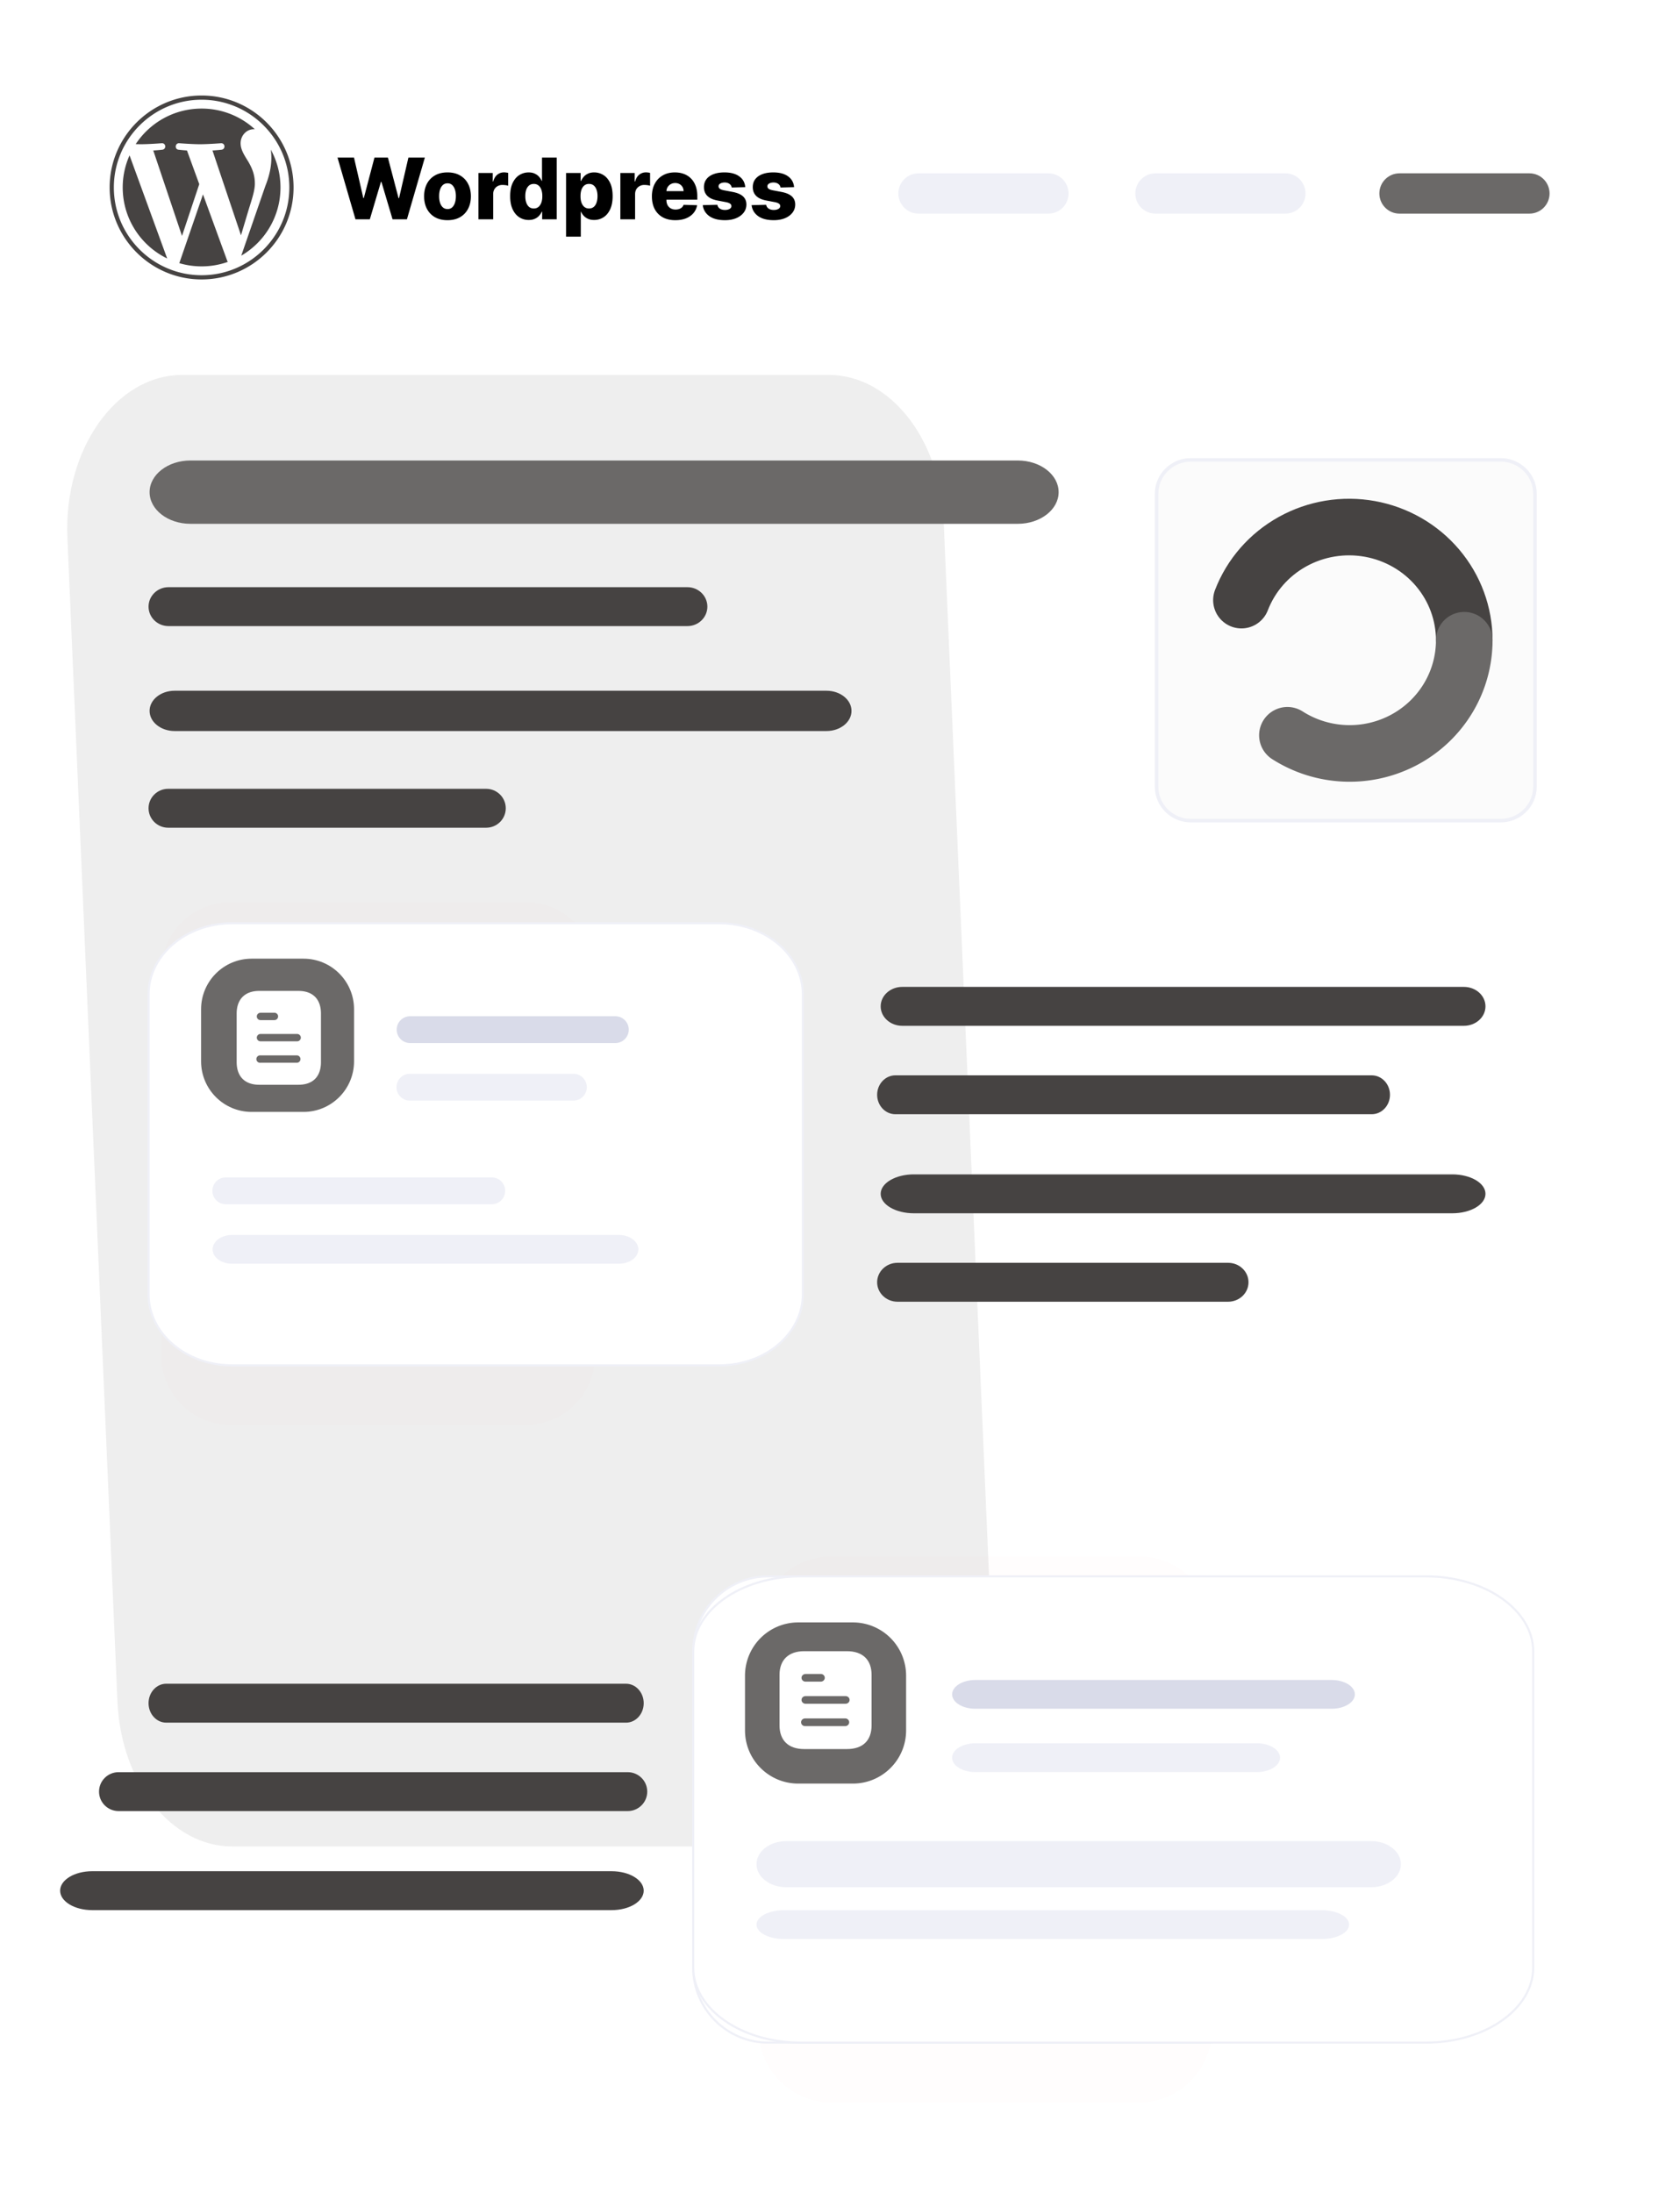<svg xmlns="http://www.w3.org/2000/svg" width="475" height="620" fill="none" xmlns:v="https://vecta.io/nano"><g clip-path="url(#C)"><path d="M475 0H0V620H475V0Z" fill="#fff"/><path d="M410.951 23.272H65.577c-26.952 0-48.801 21.857-48.801 48.819v480.86c0 26.962 21.849 48.819 48.801 48.819h345.374c26.952 0 48.801-21.857 48.801-48.819V72.09c0-26.962-21.849-48.819-48.801-48.819z" fill="red" fill-opacity=".01"/><path d="M475 0H0V620H475V0Z" fill="#fff"/><path opacity=".2" d="M65.652 522c-17.225 0-31.461-17.995-32.45-41.023L19.055 152.029C17.981 127.047 32.819 106 51.505 106h182.843c17.225 0 31.46 17.996 32.45 41.023l14.147 328.948c1.074 24.981-13.764 46.029-32.45 46.029H65.652z" fill="#adacac"/><path d="M287.764 130.184H53.847c-6.38 0-11.552 4.007-11.552 8.95h0c0 4.943 5.172 8.95 11.552 8.95h233.917c6.38 0 11.551-4.007 11.551-8.95s-5.171-8.95-11.551-8.95z" fill="#6b6968"/><g fill="#464342"><path d="M233.674 195.275h-184.3c-3.91 0-7.08 2.55-7.08 5.696h0c0 3.145 3.17 5.695 7.08 5.695h184.3c3.91 0 7.08-2.55 7.08-5.695s-3.17-5.696-7.08-5.696zM387.827 304H253.173c-2.857 0-5.173 2.462-5.173 5.5h0c0 3.038 2.316 5.5 5.173 5.5h134.654c2.857 0 5.173-2.462 5.173-5.5s-2.316-5.5-5.173-5.5zM194.364 166H47.636c-3.113 0-5.636 2.462-5.636 5.5h0c0 3.038 2.523 5.5 5.636 5.5h146.728c3.113 0 5.636-2.462 5.636-5.5s-2.523-5.5-5.636-5.5zM413.9 279H255.1c-3.369 0-6.1 2.462-6.1 5.5h0c0 3.038 2.731 5.5 6.1 5.5h158.8c3.369 0 6.1-2.462 6.1-5.5s-2.731-5.5-6.1-5.5zm-276.448-56H47.548c-3.064 0-5.548 2.462-5.548 5.5h0c0 3.038 2.484 5.5 5.548 5.5h89.904c3.064 0 5.548-2.462 5.548-5.5s-2.484-5.5-5.548-5.5zm273.155 109H258.393c-5.188 0-9.393 2.462-9.393 5.5h0c0 3.038 4.205 5.5 9.393 5.5h152.214c5.188 0 9.393-2.462 9.393-5.5s-4.205-5.5-9.393-5.5zM33.529 501h143.942c3.053 0 5.529 2.462 5.529 5.5h0c0 3.038-2.476 5.5-5.529 5.5H33.529c-3.054 0-5.529-2.462-5.529-5.5s2.476-5.5 5.529-5.5zm13.465-25h130.012c2.758 0 4.994 2.462 4.994 5.5h0c0 3.038-2.236 5.5-4.994 5.5H46.994c-2.758 0-4.994-2.462-4.994-5.5s2.236-5.5 4.994-5.5zm-20.931 53h146.874c5.005 0 9.063 2.462 9.063 5.5h0c0 3.038-4.058 5.5-9.063 5.5H26.063c-5.006 0-9.063-2.462-9.063-5.5s4.058-5.5 9.063-5.5zm321.169-172h-93.464c-3.186 0-5.768 2.462-5.768 5.5h0c0 3.038 2.582 5.5 5.768 5.5h93.464c3.186 0 5.768-2.462 5.768-5.5s-2.582-5.5-5.768-5.5z"/></g><path d="M311.68 522.129h-93.088c-2.594 0-4.697 2.186-4.697 4.882s2.103 4.882 4.697 4.882h93.088c2.594 0 4.697-2.186 4.697-4.882s-2.103-4.882-4.697-4.882z" fill="#eff0f7"/><g filter="url(#A)"><path d="M322.128 431h-87.13c-11.298 0-20.457 9.162-20.457 20.464v113.383c0 11.302 9.159 20.464 20.457 20.464h87.13c11.298 0 20.456-9.162 20.456-20.464V451.464c0-11.302-9.158-20.464-20.456-20.464z" fill="red" fill-opacity=".01"/></g><g fill="#fff" stroke="#eff0f7" stroke-width=".6"><path d="M196 556.218v-89.332c0-11.73 9.491-21.24 21.198-21.24h123.529c11.707 0 21.198 9.51 21.198 21.24v89.332c0 11.73-9.491 21.239-21.198 21.239H217.198c-11.708 0-21.198-9.509-21.198-21.239z"/><path d="M196 556.218v-89.332c0-11.73 13.584-21.24 30.342-21.24h176.816c16.758 0 30.342 9.51 30.342 21.24v89.332c0 11.73-13.584 21.239-30.342 21.239H226.342c-16.758 0-30.342-9.509-30.342-21.239z"/></g><path d="M376.494 474.938H275.778c-3.632 0-6.577 1.821-6.577 4.068s2.945 4.068 6.577 4.068h100.716c3.633 0 6.577-1.821 6.577-4.068s-2.944-4.068-6.577-4.068z" fill="#d9dbe9"/><g fill="#eff0f7"><path d="M387.735 520.502H222.246c-4.612 0-8.351 2.914-8.351 6.509s3.739 6.509 8.351 6.509h165.489c4.612 0 8.351-2.914 8.351-6.509s-3.739-6.509-8.351-6.509zm-13.97 19.527h-152.19c-4.242 0-7.68 1.822-7.68 4.069s3.438 4.068 7.68 4.068h152.19c4.242 0 7.681-1.822 7.681-4.068s-3.439-4.069-7.681-4.069zm-18.386-47.191h-79.633c-3.615 0-6.545 1.821-6.545 4.068s2.93 4.068 6.545 4.068h79.633c3.615 0 6.545-1.821 6.545-4.068s-2.93-4.068-6.545-4.068z"/></g><path d="M241.137 458.664h-15.444a15.05 15.05 0 0 0-15.052 15.038v15.489c0 8.305 6.739 15.037 15.052 15.037h15.444c8.313 0 15.052-6.732 15.052-15.037v-15.489a15.05 15.05 0 0 0-15.052-15.038z" fill="#6b6968"/><path fill-rule="evenodd" d="M227.355 466.801h12.12c4.466 0 6.953 2.462 6.953 6.68v14.288c0 4.288-2.487 6.696-6.953 6.696h-12.12c-4.395 0-6.955-2.408-6.955-6.696v-14.288c0-4.218 2.56-6.68 6.955-6.68zm.391 6.446v-.013h4.322c.623 0 1.129.483 1.129 1.077 0 .609-.506 1.095-1.129 1.095h-4.322c-.624 0-1.128-.486-1.128-1.08s.504-1.079 1.128-1.079zm.003 8.41h11.337c.622 0 1.128-.485 1.128-1.079s-.506-1.081-1.128-1.081h-11.337c-.623 0-1.128.485-1.128 1.081s.505 1.079 1.128 1.079zm-.002 6.321h11.337c.578-.056 1.013-.528 1.013-1.08 0-.566-.435-1.038-1.013-1.092h-11.337c-.433-.043-.852.151-1.085.51-.231.347-.231.803 0 1.163.233.346.652.553 1.085.499z" fill="#fff"/><path d="M100.506 62l-5.08-17.455h4.662l2.634 11.438h.144l3.009-11.437h3.801l3.009 11.463h.145l2.642-11.463h4.653L115.054 62h-4.065l-3.145-10.585h-.137L104.562 62h-4.056zm26.02.247c-1.375 0-2.557-.281-3.546-.844a5.82 5.82 0 0 1-2.275-2.369c-.529-1.017-.793-2.196-.793-3.537 0-1.347.264-2.526.793-3.537a5.75 5.75 0 0 1 2.275-2.369c.989-.568 2.171-.852 3.546-.852s2.554.284 3.536.852a5.68 5.68 0 0 1 2.276 2.369c.534 1.011.801 2.19.801 3.537 0 1.341-.267 2.52-.801 3.537-.528 1.011-1.287 1.801-2.276 2.369-.982.563-2.161.844-3.536.844zm.025-3.145c.5 0 .923-.153 1.27-.46s.611-.733.793-1.278.281-1.176.281-1.892c0-.727-.094-1.364-.281-1.909s-.446-.972-.793-1.278-.77-.46-1.27-.46c-.517 0-.954.153-1.312.46s-.623.733-.81 1.278-.273 1.182-.273 1.909c0 .716.091 1.347.273 1.892s.457.972.81 1.278.795.46 1.312.46zM135.274 62V48.909h4.048v2.386h.137c.238-.864.628-1.506 1.167-1.926.54-.426 1.168-.639 1.884-.639a4.35 4.35 0 0 1 .597.043 3.43 3.43 0 0 1 .571.111v3.622a3.99 3.99 0 0 0-.785-.162c-.318-.04-.602-.06-.852-.06-.494 0-.94.111-1.338.332-.392.216-.702.52-.929.912-.221.386-.332.841-.332 1.364V62h-4.168zm14.203.188a4.82 4.82 0 0 1-2.633-.75c-.79-.5-1.421-1.25-1.892-2.25s-.708-2.242-.708-3.724c0-1.54.245-2.807.733-3.801s1.128-1.73 1.918-2.207 1.65-.716 2.565-.716c.688 0 1.276.119 1.764.358.489.233.892.534 1.211.903a4.28 4.28 0 0 1 .724 1.151h.085v-6.605h4.168V62h-4.125v-2.122h-.128c-.176.403-.426.781-.75 1.134s-.73.636-1.219.852c-.483.216-1.054.324-1.713.324zm1.449-3.247c.506 0 .938-.142 1.296-.426.358-.29.633-.696.826-1.219s.29-1.136.29-1.841c0-.716-.097-1.332-.29-1.849-.187-.517-.463-.915-.826-1.193s-.79-.418-1.296-.418c-.517 0-.954.142-1.312.426s-.631.685-.819 1.202c-.181.517-.272 1.128-.272 1.832s.093 1.318.281 1.841.457.929.81 1.219c.358.284.795.426 1.312.426zm9.122 7.969v-18h4.125v2.241h.127c.171-.398.412-.781.725-1.151s.721-.67 1.21-.903c.494-.239 1.085-.358 1.773-.358a4.84 4.84 0 0 1 2.548.716c.796.477 1.438 1.213 1.926 2.207s.733 2.261.733 3.801c0 1.483-.236 2.724-.707 3.724s-1.097 1.75-1.892 2.25-1.668.75-2.634.75c-.659 0-1.23-.108-1.713-.324s-.889-.5-1.219-.852c-.323-.352-.573-.73-.75-1.134h-.085v7.031h-4.167zm4.082-11.455c0 .705.094 1.318.281 1.841.193.523.469.929.827 1.219.364.284.798.426 1.304.426s.946-.142 1.304-.426c.358-.29.628-.696.81-1.219s.281-1.136.281-1.841-.094-1.315-.281-1.832-.452-.918-.81-1.202c-.352-.284-.787-.426-1.304-.426-.511 0-.946.139-1.304.418s-.634.676-.827 1.193c-.187.517-.281 1.133-.281 1.849zM175.399 62V48.909h4.048v2.386h.137c.238-.864.628-1.506 1.167-1.926.54-.426 1.168-.639 1.884-.639a4.35 4.35 0 0 1 .597.043 3.43 3.43 0 0 1 .571.111v3.622a3.99 3.99 0 0 0-.785-.162c-.318-.04-.602-.06-.852-.06-.494 0-.94.111-1.338.332-.392.216-.702.52-.929.912-.221.386-.332.841-.332 1.364V62h-4.168zm15.541.247c-1.369 0-2.551-.27-3.545-.81-.989-.545-1.75-1.321-2.284-2.327-.529-1.011-.793-2.213-.793-3.605 0-1.352.267-2.534.801-3.545.534-1.017 1.287-1.807 2.259-2.369.971-.568 2.116-.852 3.434-.852.932 0 1.785.145 2.557.435a5.49 5.49 0 0 1 2.003 1.287c.563.568 1 1.27 1.313 2.105.312.83.468 1.781.468 2.855v1.04h-11.377v-2.42h7.5c-.006-.443-.111-.838-.316-1.185a2.14 2.14 0 0 0-.844-.81c-.352-.199-.758-.298-1.218-.298-.466 0-.884.105-1.253.315a2.32 2.32 0 0 0-.878.844c-.216.352-.329.753-.341 1.202v2.463c0 .534.105 1.003.315 1.406a2.28 2.28 0 0 0 .895.929c.387.222.847.332 1.381.332.369 0 .705-.051 1.006-.153s.559-.253.775-.452.378-.443.486-.733l3.827.111c-.159.858-.509 1.605-1.049 2.241-.534.631-1.235 1.122-2.105 1.474-.869.347-1.875.52-3.017.52zm19.771-9.341l-3.827.102a1.42 1.42 0 0 0-.324-.724 1.74 1.74 0 0 0-.69-.503c-.278-.125-.602-.187-.972-.187-.483 0-.894.096-1.235.29s-.5.455-.495.784a.84.84 0 0 0 .307.665c.216.188.6.338 1.151.452l2.522.477c1.307.25 2.279.665 2.915 1.244.642.58.966 1.347.972 2.301-.006.898-.273 1.679-.801 2.344s-1.239 1.182-2.148 1.551c-.909.364-1.949.545-3.119.545-1.87 0-3.344-.384-4.424-1.151-1.074-.773-1.687-1.807-1.841-3.102l4.117-.102c.091.477.327.841.707 1.091s.867.375 1.458.375c.534 0 .968-.099 1.304-.298s.505-.463.511-.793a.84.84 0 0 0-.392-.707c-.256-.182-.656-.324-1.202-.426l-2.284-.435c-1.312-.239-2.29-.679-2.932-1.321-.642-.648-.96-1.472-.954-2.472-.006-.875.227-1.622.699-2.241.471-.625 1.142-1.102 2.011-1.432s1.895-.494 3.077-.494c1.772 0 3.17.372 4.193 1.117 1.023.739 1.588 1.756 1.696 3.051zm13.805 0l-3.827.102a1.43 1.43 0 0 0-.324-.724 1.74 1.74 0 0 0-.69-.503c-.279-.125-.603-.187-.972-.187-.483 0-.895.096-1.236.29-.335.193-.5.455-.494.784-.006.256.097.477.307.665.216.188.599.338 1.15.452l2.523.477c1.307.25 2.279.665 2.915 1.244.642.58.966 1.347.971 2.301-.005.898-.272 1.679-.801 2.344-.522.665-1.238 1.182-2.147 1.551-.909.364-1.949.545-3.12.545-1.869 0-3.343-.384-4.423-1.151-1.074-.773-1.687-1.807-1.841-3.102l4.117-.102c.09.477.326.841.707 1.091s.866.375 1.457.375c.534 0 .969-.099 1.304-.298s.506-.463.512-.793a.84.84 0 0 0-.392-.707c-.256-.182-.657-.324-1.202-.426l-2.284-.435c-1.313-.239-2.29-.679-2.932-1.321-.642-.648-.96-1.472-.955-2.472-.005-.875.228-1.622.699-2.241.472-.625 1.142-1.102 2.012-1.432s1.895-.494 3.076-.494c1.773 0 3.171.372 4.194 1.117 1.022.739 1.588 1.756 1.696 3.051z" fill="#000"/><path d="M432.427 49h-36.734c-3.144 0-5.693 2.55-5.693 5.696s2.549 5.696 5.693 5.696h36.734c3.144 0 5.693-2.55 5.693-5.696S435.571 49 432.427 49z" fill="#6b6968"/><g fill="#eff0f7"><path d="M363.427 49h-36.734c-3.144 0-5.693 2.55-5.693 5.696s2.549 5.696 5.693 5.696h36.734c3.144 0 5.693-2.55 5.693-5.696S366.571 49 363.427 49zm-67 0h-36.734c-3.144 0-5.693 2.55-5.693 5.696s2.549 5.696 5.693 5.696h36.734c3.144 0 5.693-2.55 5.693-5.696S299.571 49 296.427 49zM153.238 332.859H64.584c-2.471 0-4.474 1.822-4.474 4.069s2.003 4.068 4.474 4.068h88.655c2.471 0 4.474-1.822 4.474-4.068s-2.003-4.069-4.474-4.069z"/></g><g filter="url(#B)"><path d="M148.66 246H65.205c-10.821 0-19.594 8.776-19.594 19.601v108.6c0 10.825 8.772 19.601 19.594 19.601h83.455c10.821 0 19.594-8.776 19.594-19.601v-108.6c0-10.825-8.773-19.601-19.594-19.601z" fill="red" fill-opacity=".01"/></g><path d="M42 365.858v-84.716C42 270.018 52.582 261 65.635 261h137.73c13.053 0 23.635 9.018 23.635 20.142v84.716C227 376.982 216.418 386 203.365 386H65.635C52.582 386 42 376.982 42 365.858z" fill="#fff" stroke="#eff0f7" stroke-width=".6"/><path d="M173.982 287.295h-58.029a3.79 3.79 0 1 0 0 7.581h58.029a3.79 3.79 0 1 0 0-7.581z" fill="#d9dbe9"/><g fill="#eff0f7"><path d="M138.98 332.859H63.899a3.791 3.791 0 1 0 0 7.581h75.081a3.791 3.791 0 1 0 0-7.581zm35.988 16.272H65.628c-3.048 0-5.518 1.821-5.518 4.068s2.471 4.068 5.518 4.068h109.34c3.048 0 5.518-1.821 5.518-4.068s-2.47-4.068-5.518-4.068zm-12.911-45.565h-46.104a3.791 3.791 0 1 0 0 7.581h46.104a3.791 3.791 0 1 0 0-7.581z"/></g><path d="M85.811 271.021H71.147c-7.893 0-14.292 6.401-14.292 14.297v14.727c0 7.896 6.399 14.297 14.292 14.297h14.664c7.893 0 14.292-6.401 14.292-14.297v-14.727c0-7.896-6.399-14.297-14.292-14.297z" fill="#6b6968"/><path fill-rule="evenodd" d="M73.281 280.137H84.38c4.09 0 6.367 2.361 6.367 6.406v13.702c0 4.112-2.277 6.422-6.367 6.422H73.281c-4.024 0-6.369-2.31-6.369-6.422v-13.702c0-4.045 2.344-6.406 6.369-6.406zm.358 6.182v-.013h3.958c.571 0 1.034.464 1.034 1.033a1.04 1.04 0 0 1-1.034 1.05h-3.958c-.571 0-1.033-.466-1.033-1.035s.462-1.035 1.033-1.035zm.003 8.065h10.382c.569 0 1.033-.466 1.033-1.035s-.464-1.037-1.033-1.037H73.642c-.571 0-1.033.466-1.033 1.037s.462 1.035 1.033 1.035zm-.002 6.061h10.382a1.04 1.04 0 0 0 .927-1.035c0-.543-.398-.995-.927-1.048H73.64a1.04 1.04 0 0 0-.994.49 1.06 1.06 0 0 0 0 1.115c.213.332.597.53.994.478z" fill="#fff"/><path d="M34.696 52.999c0 8.829 5.13 16.458 12.57 20.074L36.627 43.922a22.22 22.22 0 0 0-1.931 9.077zm37.361-1.126c0-2.756-.99-4.665-1.839-6.151-1.131-1.837-2.19-3.393-2.19-5.23 0-2.05 1.555-3.959 3.745-3.959.099 0 .192.012.289.018A22.22 22.22 0 0 0 57 30.696c-7.792 0-14.647 3.998-18.635 10.053l1.435.026c2.333 0 5.944-.283 5.944-.283 1.202-.071 1.344 1.695.143 1.837 0 0-1.208.142-2.553.213l8.123 24.16 4.881-14.639-3.475-9.521c-1.201-.07-2.339-.212-2.339-.212-1.202-.071-1.061-1.908.141-1.837 0 0 3.683.283 5.875.283 2.333 0 5.944-.283 5.944-.283 1.203-.071 1.345 1.695.143 1.837 0 0-1.211.142-2.553.212l8.06 23.977 2.225-7.434c.964-3.085 1.698-5.301 1.698-7.21h0zM57.391 54.95l-6.692 19.446a22.3 22.3 0 0 0 6.301.909c2.597 0 5.088-.449 7.407-1.264-.062-.098-.115-.2-.159-.307L57.391 54.95zM76.57 42.298c.096.71.15 1.473.15 2.293 0 2.264-.423 4.808-1.696 7.989l-6.813 19.698C74.842 68.412 79.302 61.228 79.302 53c0-3.878-.99-7.524-2.732-10.701zM57 27C42.664 27 31 38.663 31 52.999S42.664 79 57 79 83 67.337 83 52.999 71.335 27 57 27zm0 50.808c-13.678 0-24.807-11.129-24.807-24.809S43.321 28.192 57 28.192s24.806 11.128 24.806 24.807S70.677 77.808 57 77.808z" fill="#464342"/><path d="M424.272 130h-87.544c-5.373 0-9.728 4.31-9.728 9.627v82.746c0 5.317 4.355 9.627 9.728 9.627h87.544c5.373 0 9.728-4.31 9.728-9.627v-82.746c0-5.317-4.355-9.627-9.728-9.627z" fill="#fbfbfb" stroke="#eff0f7"/><g stroke-width="16" stroke-linecap="round"><path d="M351 169.656c2.702-7.003 7.815-12.85 14.448-16.528s14.369-4.953 21.859-3.605 14.264 5.235 19.142 10.986S414 173.51 414 181" stroke="#464342"/><path d="M414 181a31.69 31.69 0 0 1-4.551 16.353c-2.978 4.949-7.252 9.01-12.37 11.759a32.73 32.73 0 0 1-16.713 3.865c-5.82-.219-11.474-1.984-16.366-5.11" stroke="#6b6968"/></g></g><defs><filter id="A" x="194.215" y="419.708" width="168.695" height="194.963" filterUnits="userSpaceOnUse" color-interpolation-filters="sRGB"><feFlood flood-opacity="0" result="A"/><feColorMatrix in="SourceAlpha" values="0 0 0 0 0 0 0 0 0 0 0 0 0 0 0 0 0 0 127 0"/><feOffset dy="9.034"/><feGaussianBlur stdDeviation="10.163"/><feColorMatrix values="0 0 0 0 0.042 0 0 0 0 0.039 0 0 0 0 0.199 0 0 0 0.04 0"/><feBlend in2="A"/><feBlend in="SourceGraphic"/></filter><filter id="B" x="25.285" y="234.708" width="163.295" height="188.453" filterUnits="userSpaceOnUse" color-interpolation-filters="sRGB"><feFlood flood-opacity="0" result="A"/><feColorMatrix in="SourceAlpha" values="0 0 0 0 0 0 0 0 0 0 0 0 0 0 0 0 0 0 127 0"/><feOffset dy="9.034"/><feGaussianBlur stdDeviation="10.163"/><feColorMatrix values="0 0 0 0 0.042 0 0 0 0 0.039 0 0 0 0 0.199 0 0 0 0.04 0"/><feBlend in2="A"/><feBlend in="SourceGraphic"/></filter><clipPath id="C"><path fill="#fff" d="M0 0h475v620H0z"/></clipPath></defs></svg>